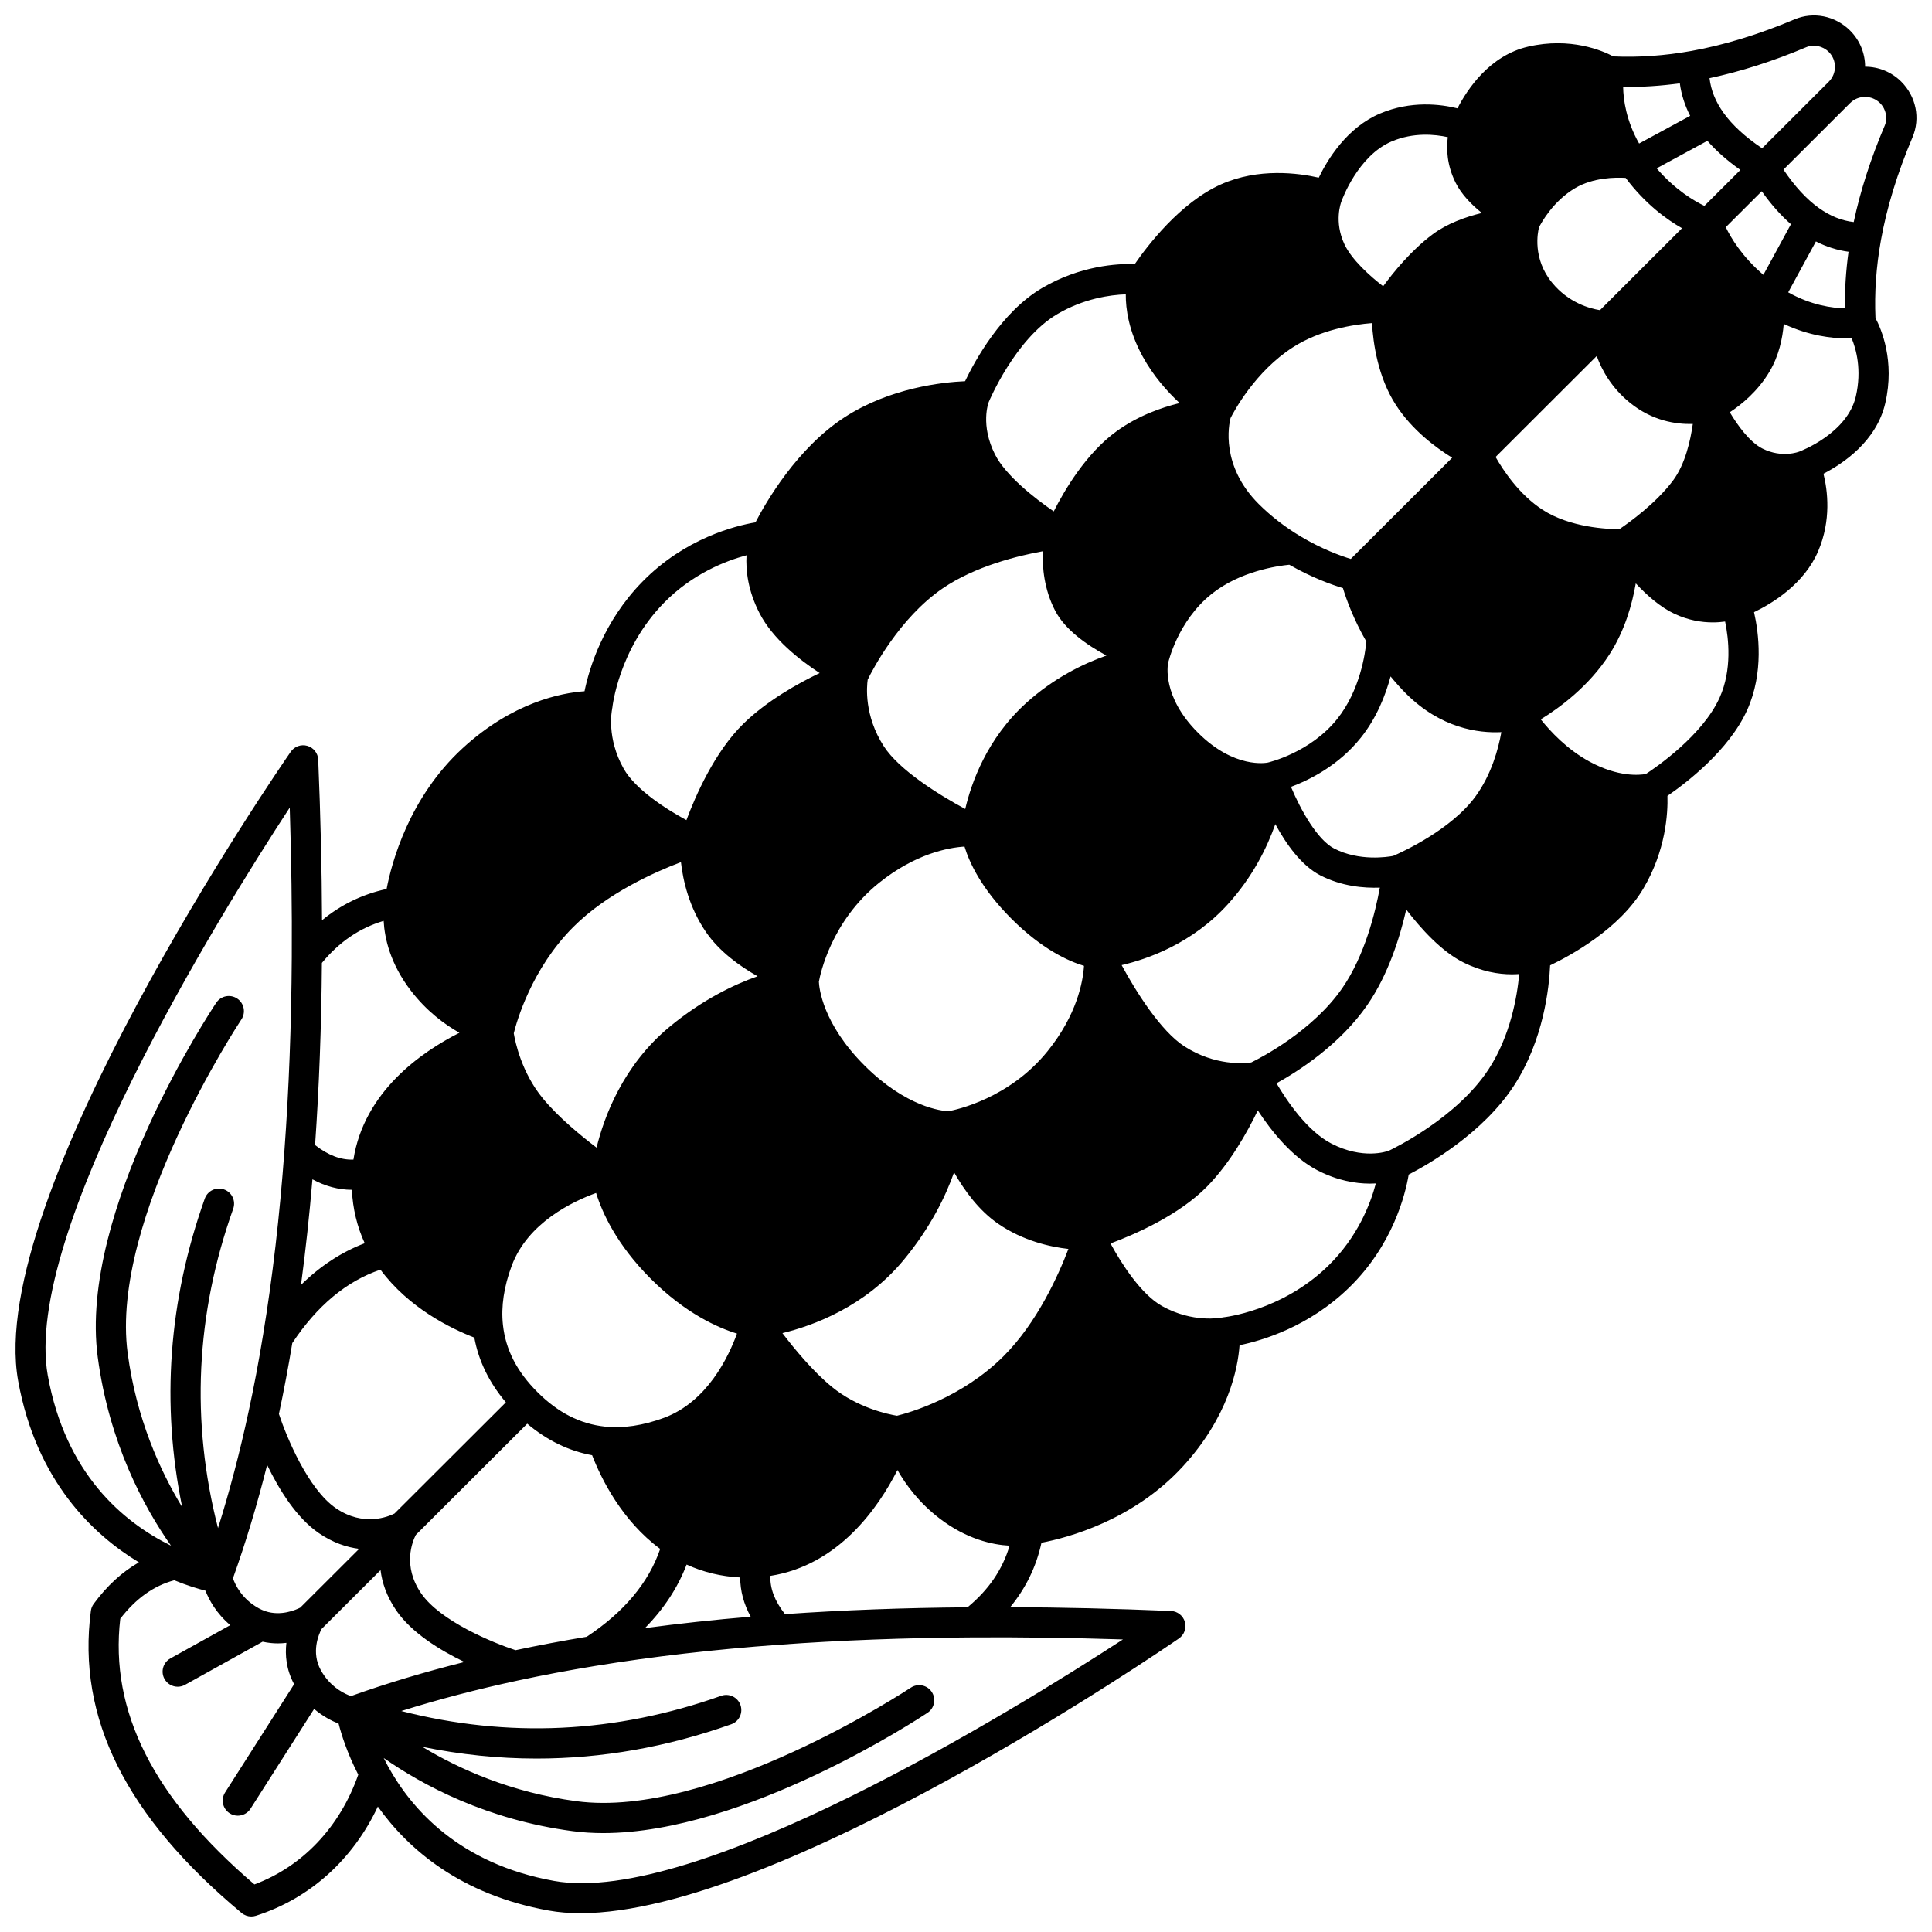 <?xml version="1.0" encoding="UTF-8"?>
<!-- Uploaded to: ICON Repo, www.iconrepo.com, Generator: ICON Repo Mixer Tools -->
<svg width="800px" height="800px" version="1.1" viewBox="144 144 512 512" xmlns="http://www.w3.org/2000/svg">
 <defs>
  <clipPath id="a">
   <path d="m148.09 148.09h503.81v503.81h-503.81z"/>
  </clipPath>
 </defs>
 <g clip-path="url(#a)">
  <path d="m650.84 180.38c2.129-5.027 0.961-10.812-2.981-14.742-2.566-2.551-5.965-3.957-9.578-3.961-0.008-3.617-1.418-7.016-3.984-9.582-3.938-3.922-9.723-5.082-14.73-2.961-9.449 3.988-18.645 6.801-27.32 8.363-7.07 1.27-14.027 1.75-20.699 1.449-2.859-1.516-11.336-5.18-22.578-2.59-10.191 2.34-16.125 11.297-18.727 16.352-4.457-1.102-12.312-2.094-20.516 1.375-8.781 3.723-13.926 12.195-16.238 17-5.414-1.234-16.004-2.648-25.934 1.785-10.836 4.848-19.578 16.387-22.828 21.113-4.578-0.145-14.473 0.395-24.609 6.375-10.734 6.336-17.781 19.266-20.367 24.668-5.812 0.25-19.863 1.703-31.977 9.59-12.59 8.191-20.832 22.531-23.57 27.816-5.316 0.898-18.688 4.207-29.965 15.73-10.449 10.668-14.113 23.043-15.336 29.027-6.176 0.441-19.055 2.93-32.293 15.09-14.246 13.09-18.836 30.414-20.156 37.312-6.379 1.383-12.098 4.164-17.117 8.289-0.055-13.539-0.391-27.797-1.008-42.547-0.07-1.715-1.234-3.195-2.883-3.672-1.652-0.477-3.422 0.152-4.398 1.566-3.316 4.789-81.066 117.86-72.238 166.73 4.793 26.523 19.84 40.738 32 48.082-4.438 2.527-8.449 6.199-11.98 11-0.398 0.543-0.656 1.176-0.746 1.844-3.758 28.352 9.309 54.551 39.949 80.086 0.73 0.605 1.637 0.926 2.562 0.926 0.406 0 0.812-0.062 1.211-0.188 14.289-4.543 25.734-14.902 32.324-28.941 8.082 11.34 21.93 23.352 45.297 27.559 2.625 0.473 5.434 0.695 8.402 0.695 52.383 0 154.06-69.68 158.6-72.809 1.414-0.977 2.047-2.746 1.57-4.398s-1.957-2.812-3.676-2.887c-14.773-0.621-29.051-0.953-42.613-1.008 4.129-5.012 6.91-10.719 8.289-17.074 6.91-1.316 24.27-5.891 37.375-20.113 12.18-13.215 14.68-26.07 15.121-32.234 5.988-1.219 18.387-4.875 29.07-15.301 11.547-11.258 14.859-24.609 15.758-29.926 5.297-2.734 19.664-10.961 27.871-23.531 7.894-12.086 9.352-26.105 9.602-31.91 5.414-2.586 18.371-9.621 24.707-20.348 5.984-10.113 6.523-19.996 6.387-24.562 4.734-3.246 16.293-11.977 21.152-22.801 4.441-9.906 3.031-20.477 1.797-25.887 4.812-2.309 13.293-7.441 17.016-16.207 3.484-8.184 2.492-16.023 1.383-20.48 5.062-2.602 14.039-8.527 16.387-18.695 2.59-11.234-1.078-19.695-2.598-22.559-0.301-6.652 0.18-13.59 1.449-20.645 1.555-8.672 4.371-17.844 8.367-27.266zm-28.16-23.875c1.977-0.836 4.375-0.332 5.969 1.254 1.055 1.055 1.637 2.457 1.637 3.949 0 1.484-0.582 2.883-1.633 3.938l-0.004 0.004s0 0.004-0.004 0.004l-17.672 17.641c-4.461-2.992-7.902-6.144-10.223-9.402-2.113-2.961-3.336-5.988-3.707-9.184 8.246-1.746 16.852-4.496 25.637-8.203zm-11.363 60.328c-5.699-4.867-8.652-9.883-9.969-12.629l9.535-9.52c2.453 3.461 5.043 6.379 7.734 8.734zm13.922-8.848c2.777 1.426 5.668 2.328 8.645 2.731-0.695 5.074-1.02 10.09-0.957 14.98-3.375-0.051-8.91-0.793-15.031-4.223zm-28.762-26.668c2.356 2.688 5.277 5.269 8.746 7.719l-9.535 9.52c-2.754-1.316-7.781-4.273-12.652-9.945zm-7.305-15.238c0.402 2.969 1.316 5.848 2.738 8.617l-13.531 7.34c-3.438-6.109-4.18-11.637-4.231-15 4.898 0.066 9.93-0.258 15.023-0.957zm-37.324 38.176c0.598-1.191 3.723-6.953 9.605-10.418 4.766-2.801 10.617-2.856 13.363-2.691 5.184 6.906 10.852 11.02 14.941 13.332l-21.75 21.719c-2.703-0.43-8.328-1.945-12.699-7.301-5.223-6.387-3.793-13.344-3.461-14.641zm-54.289 164.61c-4.414-2.285-8.82-10.113-11.434-16.34 4.805-1.789 12.586-5.609 18.488-12.996 4.223-5.277 6.582-11.312 7.902-16.27 1.297 1.574 2.637 3.094 4.055 4.508 9.273 9.262 19.219 10.562 25.301 10.258-0.785 4.434-2.609 11.176-6.812 16.984-6.453 8.922-19.695 14.891-21.855 15.82-1.445 0.277-9 1.484-15.645-1.965zm12.113 10.371c-1.172 6.453-3.953 17.926-9.914 26.57-7.856 11.395-21.551 18.473-24.168 19.754-1.816 0.258-9.562 0.961-17.691-4.254-6.293-4.043-12.875-14.543-16.652-21.539 6.871-1.59 18.652-5.695 28.117-16.098 6.606-7.266 10.418-15.043 12.613-21.266 2.863 5.285 6.894 10.977 11.906 13.57 5.668 2.934 11.602 3.418 15.789 3.262zm-10.184-181.84c0.016-0.035 0.02-0.074 0.035-0.113 0.012-0.035 0.035-0.066 0.047-0.102 0.043-0.117 4.246-11.895 13.273-15.719 5.766-2.438 11.441-1.867 14.836-1.117-0.391 3.059-0.266 7.422 2.086 12.098 1.559 3.098 4.207 5.801 6.945 7.996-4.344 1.047-9.18 2.781-13.039 5.652-5.672 4.223-10.418 10.078-13.121 13.773-3.531-2.727-8.32-7.027-10.254-11.125-2.828-6.023-0.918-11.062-0.809-11.344zm-29.383 57.41c0.906-1.797 6.523-12.336 16.504-18.754 7.305-4.695 16.078-6.043 20.988-6.426 0.293 5.258 1.539 14.305 6.34 21.711 4.285 6.621 10.551 11.281 14.902 13.965l-26.867 26.824c-2.688-0.824-7.723-2.637-13.297-5.973-4.137-2.481-7.871-5.371-11.105-8.594-10.141-10.141-7.918-20.988-7.465-22.754zm-4.988 46.574c7.519-5.988 17.348-7.41 20.566-7.723 5.984 3.434 11.281 5.316 14.211 6.195 0.883 2.922 2.766 8.203 6.207 14.172-0.305 3.199-1.695 12.969-7.734 20.516-7.16 8.961-18.234 11.512-18.336 11.535-0.004 0-0.008 0.004-0.012 0.004-0.004 0-0.008 0-0.016 0.004-0.359 0.078-8.883 1.727-18.523-7.906-9.641-9.613-7.984-18.117-7.922-18.422 0.004-0.012 0.004-0.023 0.004-0.035 0.004-0.016 0.012-0.027 0.012-0.043 0.027-0.117 2.496-11.094 11.543-18.297zm-59.09-50.848c0-0.004 0-0.004 0.004-0.008 0.004-0.004 0.004-0.008 0.008-0.012 0.066-0.164 6.984-16.68 18.137-23.258 7.031-4.148 14.004-5.106 18.168-5.254-0.031 3.871 0.766 9.699 4.473 16.473 2.824 5.156 6.523 9.305 9.797 12.344-4.945 1.207-11.09 3.41-16.672 7.441-8.074 5.82-13.84 15.621-16.691 21.262-5.195-3.559-12.781-9.559-15.562-15.078-3.953-7.828-1.738-13.703-1.66-13.91zm-99.828 81.496c0.02-0.086 0.02-0.176 0.031-0.262 0.012-0.082 0.039-0.16 0.051-0.242 0.016-0.152 1.629-15.473 13.66-27.758 7.57-7.738 16.395-11.145 21.895-12.613-0.227 3.957 0.352 9.383 3.484 15.422 3.488 6.742 10.512 12.277 15.898 15.785-5.852 2.809-13.973 7.359-20.152 13.379-7.676 7.469-12.777 19.215-15.156 25.598-5.492-2.965-13.539-8.16-16.621-13.613-4.609-8.164-3.148-15.414-3.09-15.695zm-10.199 57.566c8.902-8.891 21.59-14.52 28.457-17.117 0.543 4.84 2.141 11.992 6.668 18.578 3.5 5.078 8.828 8.938 13.645 11.664-6.367 2.242-14.641 6.234-23.25 13.328-12.453 10.258-17.465 24.043-19.422 32.082-4.191-3.172-10.137-8.062-14.262-13.074-5.621-6.828-7.305-14.977-7.68-17.223 0.758-3.086 4.691-17.105 15.844-28.238zm29.961 169.03c4.438 2.035 9.195 3.168 14.199 3.414 0.004 3.519 0.93 6.992 2.777 10.402-9.637 0.805-19 1.82-28.027 3.027 5.016-5.098 8.715-10.723 11.051-16.844zm-26.492 19.141c-6.449 1.07-12.773 2.262-18.84 3.551-6.059-1.98-19.965-7.707-25.02-15.066-5.012-7.305-2.285-13.789-1.41-15.488l29.523-29.469c5.258 4.43 11.02 7.231 17.195 8.355 2.445 6.305 7.894 17.344 18.035 24.828-3.035 8.918-9.574 16.742-19.484 23.289zm-19.859-98.324c4.234-11.402 16.184-17.059 22.363-19.293 1.562 5.074 5.367 13.637 14.527 22.777 9.152 9.141 17.727 12.934 22.809 14.492-2.242 6.176-7.91 18.082-19.32 22.309-5.594 2.07-10.879 2.852-15.707 2.332-6.559-0.703-12.402-3.688-17.852-9.129-5.453-5.441-8.441-11.27-9.145-17.82-0.531-4.84 0.254-10.113 2.324-15.668zm-50.305-80.258c4.606-5.578 10-9.262 16.367-11.141 0.25 4.613 1.75 11.387 7.227 18.504 4.109 5.348 8.812 8.863 12.852 11.148-10.102 5.098-25.266 15.613-28.09 33.617-3.375 0.113-6.684-1.152-10.164-3.859 1.066-15.23 1.68-31.445 1.809-48.27zm-2.504 57.348c3.426 1.848 6.914 2.777 10.445 2.781 0.25 5.004 1.383 9.746 3.41 14.156-6.141 2.332-11.777 6.027-16.887 11.043 1.207-9 2.223-18.348 3.031-27.98zm-5.34 43.402c6.559-9.906 14.402-16.438 23.363-19.461 7.496 10.121 18.559 15.562 24.875 18.004 1.125 6.168 3.926 11.918 8.363 17.16l-29.52 29.465c-1.625 0.824-8.215 3.586-15.531-1.418-7.375-5.051-13.109-18.918-15.094-24.969 1.293-6.051 2.484-12.363 3.543-18.781zm17.723 54.52-15.613 15.582c-1.152 0.59-5.098 2.328-9.238 0.949-0.008-0.004-0.016-0.008-0.023-0.008-0.02-0.008-0.039-0.02-0.062-0.023-0.547-0.188-1.094-0.426-1.621-0.711-4.527-2.473-6.293-6.266-6.891-7.977 3.375-9.422 6.406-19.48 9.059-30.047 3.141 6.508 7.75 13.996 13.699 18.07 3.758 2.57 7.402 3.762 10.691 4.164zm-82.52-45.91c-6.781-37.547 45.074-121.34 64.121-150.52 0.441 13.816 0.621 27.121 0.539 39.695-0.109 17.914-0.766 35.145-1.949 51.215-1.254 17.258-3.156 33.68-5.656 48.816-1.133 6.969-2.426 13.809-3.84 20.332-2.32 10.797-5.039 21.133-8.105 30.875-7.262-28.285-5.918-56.695 4.027-84.629 0.742-2.082-0.344-4.367-2.426-5.109-2.082-0.742-4.367 0.344-5.109 2.426-9.613 27-11.602 54.418-5.981 81.766-5.867-9.652-12.152-23.48-14.461-40.836-4.75-35.672 29.789-87.883 30.141-88.402 1.227-1.836 0.73-4.32-1.105-5.547-1.836-1.227-4.316-0.734-5.547 1.102-1.496 2.238-36.566 55.238-31.418 93.902 3.023 22.758 12.203 39.719 19.422 49.988-12.863-6.332-27.973-19.176-32.652-45.078zm54.758 134.85c-26.762-22.848-38.402-45.906-35.551-70.414 4.18-5.406 8.883-8.738 14.309-10.195 3.465 1.422 6.356 2.273 8.262 2.758 0.941 2.402 2.875 6.027 6.586 9.137l-15.879 8.824c-1.93 1.074-2.625 3.508-1.555 5.438 0.73 1.316 2.094 2.059 3.5 2.059 0.656 0 1.324-0.16 1.938-0.504l20.566-11.43c1.391 0.309 2.738 0.449 4.016 0.449 0.793 0 1.555-0.055 2.285-0.141-0.379 3.211-0.062 7.059 2.047 10.957l-18.297 28.695c-1.188 1.863-0.641 4.332 1.223 5.519 0.668 0.426 1.41 0.629 2.144 0.629 1.32 0 2.613-0.652 3.375-1.848l16.855-26.438c2.367 2.012 4.746 3.211 6.488 3.891 0.715 2.805 2.246 7.758 5.211 13.527-4.856 13.863-14.746 24.32-27.523 29.086zm25.586-49.914c-1.531-0.535-4.648-1.977-7.055-5.383v-0.004c-0.008-0.008-0.012-0.016-0.02-0.023-0.355-0.508-0.656-0.984-0.918-1.469-2.602-4.738-0.555-9.457 0.195-10.895l15.641-15.609c0.402 3.289 1.59 6.938 4.16 10.684 4.074 5.93 11.562 10.531 18.074 13.664-10.566 2.641-20.637 5.664-30.078 9.035zm204.58-15.012c-29.25 19.023-113.16 70.758-150.76 63.996-25.102-4.519-37.793-19.039-44.023-30.422-0.402-0.734-0.77-1.449-1.121-2.156 10.289 7.203 27.273 16.363 50.066 19.387 2.644 0.352 5.352 0.516 8.109 0.516 37.621 0 83.859-30.488 85.945-31.879 1.84-1.223 2.336-3.707 1.113-5.543-1.223-1.836-3.707-2.336-5.543-1.113-0.523 0.348-52.805 34.844-88.57 30.09-17.367-2.305-31.211-8.566-40.883-14.418 10.094 2.066 20.199 3.109 30.289 3.109 17.277 0 34.516-3.027 51.586-9.086 2.082-0.738 3.168-3.023 2.434-5.106-0.738-2.082-3.023-3.168-5.106-2.434-27.992 9.934-56.457 11.277-84.777 4.031 9.766-3.062 20.113-5.773 30.918-8.09 6.527-1.402 13.379-2.695 20.367-3.84 15.211-2.496 31.668-4.394 48.914-5.644 16.137-1.176 33.398-1.828 51.305-1.938 12.586-0.078 25.906 0.102 39.738 0.539zm-93.434-16.844c18.039-2.836 28.574-17.977 33.684-28.055 2.289 4.035 5.812 8.742 11.176 12.852 7.133 5.465 13.914 6.957 18.531 7.203-1.875 6.34-5.559 11.719-11.148 16.328-16.828 0.133-33.078 0.738-48.375 1.805-2.715-3.473-3.981-6.769-3.867-10.133zm61.836-58.254c-11.16 11.145-25.219 15.066-28.285 15.816-2.266-0.375-10.43-2.055-17.27-7.664-5.019-4.117-9.91-10.043-13.086-14.227 8.055-1.953 21.852-6.957 32.137-19.387 7.113-8.598 11.109-16.863 13.355-23.219 2.731 4.809 6.602 10.137 11.699 13.637 6.594 4.519 13.754 6.117 18.598 6.66-2.609 6.852-8.25 19.5-17.148 28.383zm11.629-80.801c-10.145 12.57-24.289 15.551-26.266 15.914-1.746-0.062-11.195-1.074-22.234-12.098-11.184-11.16-12.043-20.672-12.105-22.219 0.371-2.066 3.297-16.027 15.926-26.184 9.652-7.762 18.391-9.355 22.664-9.629 1.227 4.074 4.379 11.078 12.473 19.16 8.094 8.078 15.113 11.223 19.191 12.449-0.281 4.285-1.887 12.988-9.648 22.605zm-5.688-92.254c-10.422 9.445-14.535 21.211-16.133 28.074-7.004-3.762-17.527-10.332-21.586-16.629-5.238-8.125-4.519-15.848-4.262-17.656 1.289-2.625 8.375-16.281 19.785-24.125 8.66-5.953 20.16-8.727 26.621-9.891-0.16 4.184 0.324 10.102 3.273 15.758 2.602 5 8.293 9.023 13.586 11.883-6.227 2.191-14.012 5.996-21.285 12.586zm80.039 149.16c-12.305 12.008-27.656 13.621-27.801 13.633-0.09 0.008-0.172 0.035-0.258 0.051-0.074 0.012-0.148 0.008-0.227 0.023-0.074 0.016-7.586 1.52-15.773-3.086-5.461-3.07-10.652-11.09-13.621-16.566 6.394-2.375 18.152-7.473 25.637-15.129 6.031-6.176 10.59-14.293 13.402-20.133 3.516 5.375 9.062 12.398 15.816 15.883 5.301 2.738 10.125 3.519 13.902 3.519 0.547 0 1.066-0.02 1.566-0.047-1.445 5.473-4.844 14.246-12.645 21.852zm42.516-52.102c-8.379 12.828-25.035 20.922-26.418 21.578-0.637 0.238-6.941 2.394-15.25-1.902-6.402-3.305-11.812-11.344-14.531-15.965 5.785-3.203 16.828-10.254 24.055-20.738 5.598-8.117 8.68-18.047 10.324-25.309 3.887 5.07 9.344 11.105 15.086 13.988 4.91 2.469 9.383 3.176 12.898 3.176 0.691 0 1.34-0.031 1.953-0.074-0.539 5.938-2.312 16.359-8.117 25.246zm1.859-162.27 26.797-26.754c1.398 3.848 3.984 8.469 8.77 12.355 5.969 4.863 12.301 5.777 16.699 5.648-0.605 4.316-2.008 10.66-5.223 14.969-4.574 6.121-11.746 11.234-14.234 12.91-3.164-0.004-13.035-0.414-20.324-5.117-6.25-4.043-10.512-10.531-12.484-14.012zm59.387 63.746c-4.5 10.027-16.883 18.516-19.57 20.273-1.605 0.297-7.266 0.891-14.957-3.305-5.93-3.234-10.355-7.996-12.891-11.184 4.793-2.93 12.695-8.648 18.211-17.215 4.043-6.269 6.012-13.242 6.969-18.82 2.863 3.086 6.445 6.277 10.266 8.07 3.719 1.742 7.234 2.273 10.148 2.273 1.203 0 2.297-0.094 3.266-0.227 0.941 4.527 1.871 12.746-1.441 20.133zm36.086-79.789c-2.266 9.816-14.715 14.512-14.832 14.555-0.035 0.012-0.062 0.035-0.098 0.047-0.035 0.016-0.07 0.02-0.105 0.031-0.047 0.02-4.512 1.789-9.715-0.816-3.394-1.703-6.629-6.211-8.652-9.625 3.086-2.027 7.445-5.555 10.551-10.816 2.488-4.203 3.438-8.824 3.742-12.59 6.754 3.168 12.824 3.832 16.703 3.832 0.473 0 0.898-0.012 1.301-0.027 1.176 2.832 2.734 8.348 1.105 15.41zm-0.559-46.211c-3.203-0.371-6.238-1.594-9.211-3.711-3.262-2.316-6.418-5.746-9.41-10.191l17.668-17.641c1.051-1.051 2.457-1.629 3.961-1.629 1.492 0 2.898 0.582 3.957 1.633 1.59 1.586 2.098 3.977 1.262 5.953-3.719 8.758-6.481 17.344-8.227 25.586z"/>
 </g>
</svg>
